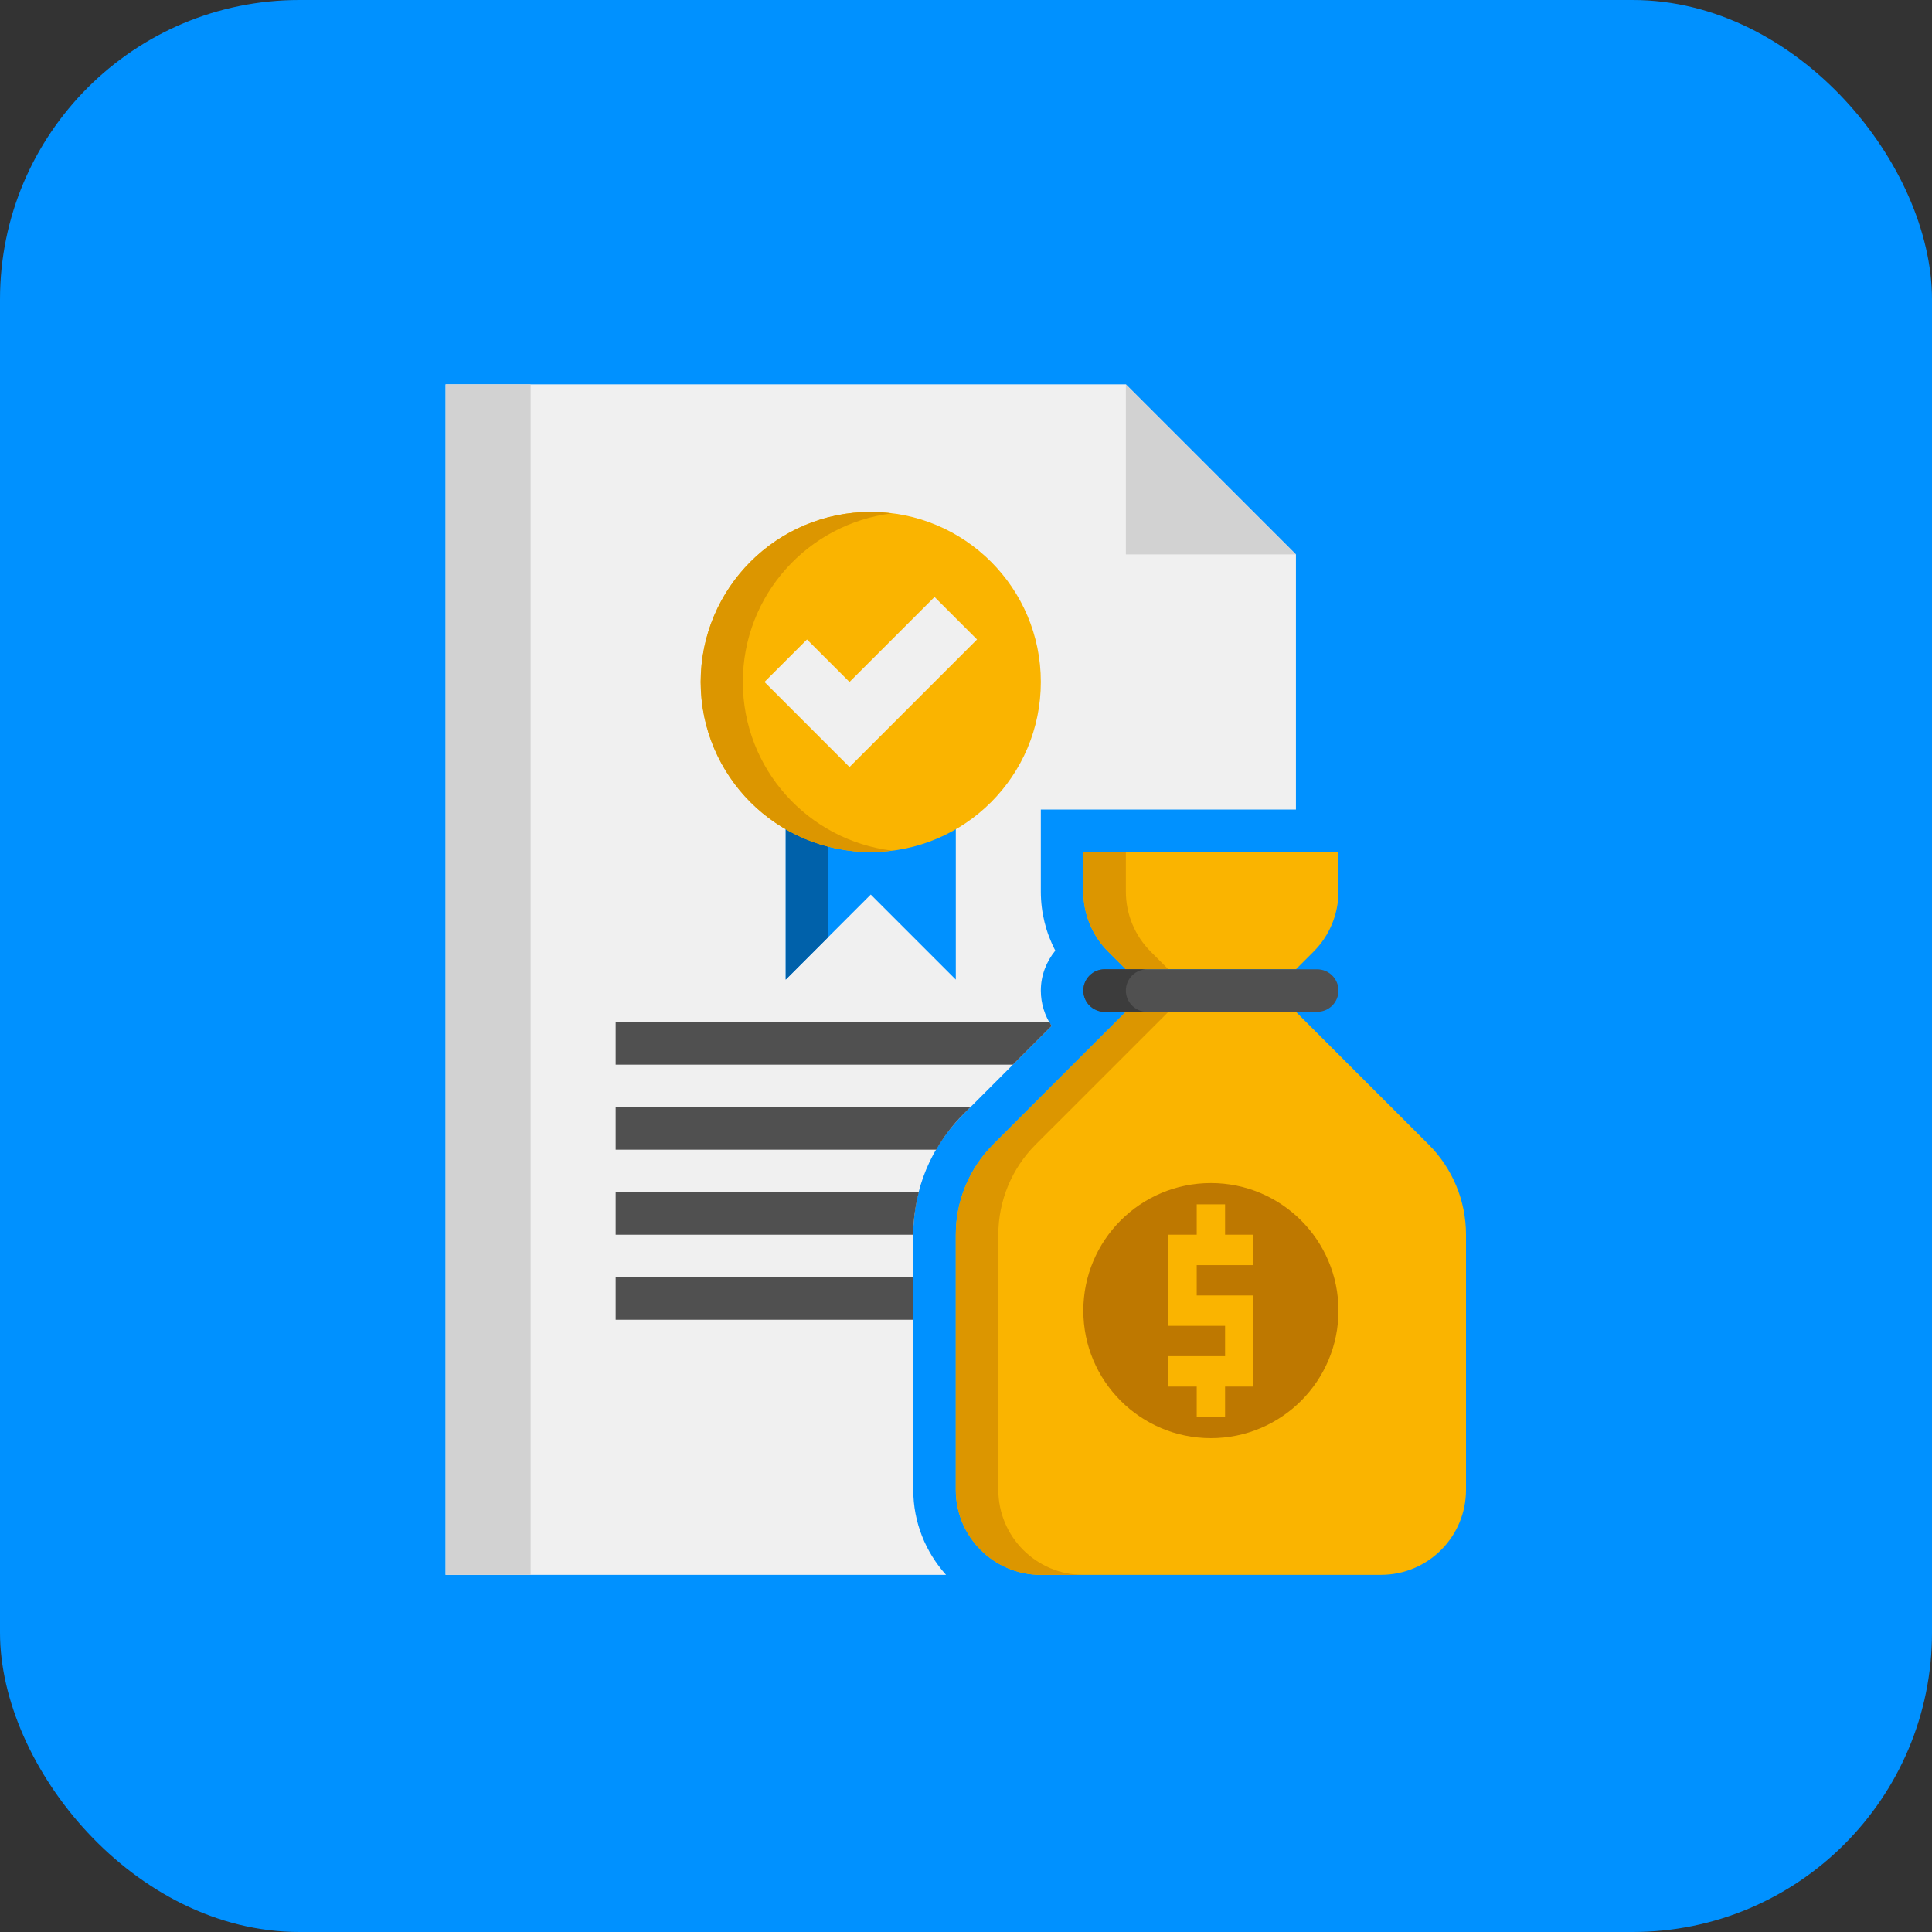<svg width="71" height="71" viewBox="0 0 71 71" fill="none" xmlns="http://www.w3.org/2000/svg">
<rect x="0" y="0" width="71" height="71" fill="#333333" stroke="none"/>
<rect width="71" height="71" rx="11" fill="#0091FF"/>
<path d="M35.394 40.956L38.646 37.703C38.396 37.331 38.25 36.883 38.25 36.402C38.25 35.844 38.455 35.337 38.782 34.934C38.435 34.272 38.25 33.532 38.25 32.764V29.75H47.625V20.375L41.375 14.125H16.375V57.875H34.766C34.02 57.044 33.562 55.952 33.562 54.75V45.375C33.562 43.706 34.212 42.136 35.394 40.956Z" fill="#F0F0F0"/>
<path d="M19.5 57.875H16.375V14.125H19.5V57.875Z" fill="#D2D2D2"/>
<path d="M41.375 14.125V20.375H47.625L41.375 14.125Z" fill="#D2D2D2"/>
<path d="M28.875 29.75V36L32 32.875L35.125 36V29.75H28.875Z" fill="#0091FF"/>
<path d="M30.438 29.75H28.875V36L30.438 34.438V29.75Z" fill="#0061AA"/>
<path d="M32 31.312C35.452 31.312 38.25 28.514 38.25 25.062C38.25 21.611 35.452 18.812 32 18.812C28.548 18.812 25.75 21.611 25.75 25.062C25.75 28.514 28.548 31.312 32 31.312Z" fill="#FAB400"/>
<path d="M27.299 25.062C27.299 21.873 29.689 19.248 32.775 18.866C32.52 18.834 32.263 18.812 32 18.812C28.548 18.812 25.75 21.611 25.75 25.062C25.75 28.514 28.548 31.312 32 31.312C32.263 31.312 32.52 31.291 32.774 31.259C29.689 30.877 27.299 28.252 27.299 25.062Z" fill="#DC9600"/>
<path d="M35.906 23.5L31.219 28.188L28.094 25.062L29.656 23.5L31.219 25.062L34.344 21.938L35.906 23.5Z" fill="#F0F0F0"/>
<path d="M38.25 57.875H50.75C52.476 57.875 53.875 56.476 53.875 54.75V45.375C53.875 44.132 53.381 42.94 52.502 42.06L47.625 37.184H41.375L36.498 42.061C35.619 42.94 35.125 44.132 35.125 45.375V54.75C35.125 56.476 36.524 57.875 38.25 57.875Z" fill="#FAB400"/>
<path d="M33.766 43.812H22.625V45.375H33.562C33.562 44.84 33.636 44.317 33.766 43.812Z" fill="#505050"/>
<path d="M22.625 46.938H33.562V48.5H22.625V46.938Z" fill="#505050"/>
<path d="M35.394 40.956L35.662 40.688H22.625V42.25H34.405C34.675 41.784 35.002 41.347 35.394 40.956Z" fill="#505050"/>
<path d="M41.375 35.621L40.728 34.974C40.141 34.388 39.812 33.593 39.812 32.764V31.312H49.188V32.764C49.188 33.593 48.859 34.388 48.272 34.973L47.625 35.621H41.375Z" fill="#FAB400"/>
<path d="M36.688 54.75V45.375C36.688 44.132 37.181 42.94 38.06 42.06L42.938 37.184H41.375L36.498 42.061C35.619 42.94 35.125 44.132 35.125 45.375V54.75C35.125 56.476 36.524 57.875 38.25 57.875H39.812C38.087 57.875 36.688 56.476 36.688 54.75Z" fill="#DC9600"/>
<path d="M41.375 32.764V31.312H39.812V32.764C39.812 33.593 40.141 34.388 40.728 34.973L41.375 35.621H42.938L42.291 34.974C41.704 34.388 41.375 33.593 41.375 32.764Z" fill="#DC9600"/>
<path d="M38.569 37.562H22.625V39.125H37.224L38.646 37.703C38.616 37.659 38.596 37.609 38.569 37.562Z" fill="#505050"/>
<path d="M40.594 37.184H48.406C48.837 37.184 49.188 36.834 49.188 36.402C49.188 35.971 48.837 35.621 48.406 35.621H40.594C40.163 35.621 39.812 35.971 39.812 36.402C39.812 36.834 40.163 37.184 40.594 37.184Z" fill="#505050"/>
<path d="M41.375 36.402C41.375 35.971 41.725 35.621 42.156 35.621H40.594C40.163 35.621 39.812 35.971 39.812 36.402C39.812 36.834 40.163 37.184 40.594 37.184H42.156C41.725 37.184 41.375 36.834 41.375 36.402Z" fill="#3C3C3C"/>
<path d="M44.5 52.852C47.089 52.852 49.188 50.754 49.188 48.165C49.188 45.576 47.089 43.477 44.5 43.477C41.911 43.477 39.812 45.576 39.812 48.165C39.812 50.754 41.911 52.852 44.5 52.852Z" fill="#BE7800"/>
<path d="M46.062 46.492V45.375H45.021V44.259H43.979V45.375H42.938V48.724H45.021V49.839H42.938V50.956H43.979V52.071H45.021V50.956H46.062V47.607H43.979V46.492H46.062Z" fill="#FAB400"/>
</svg>
